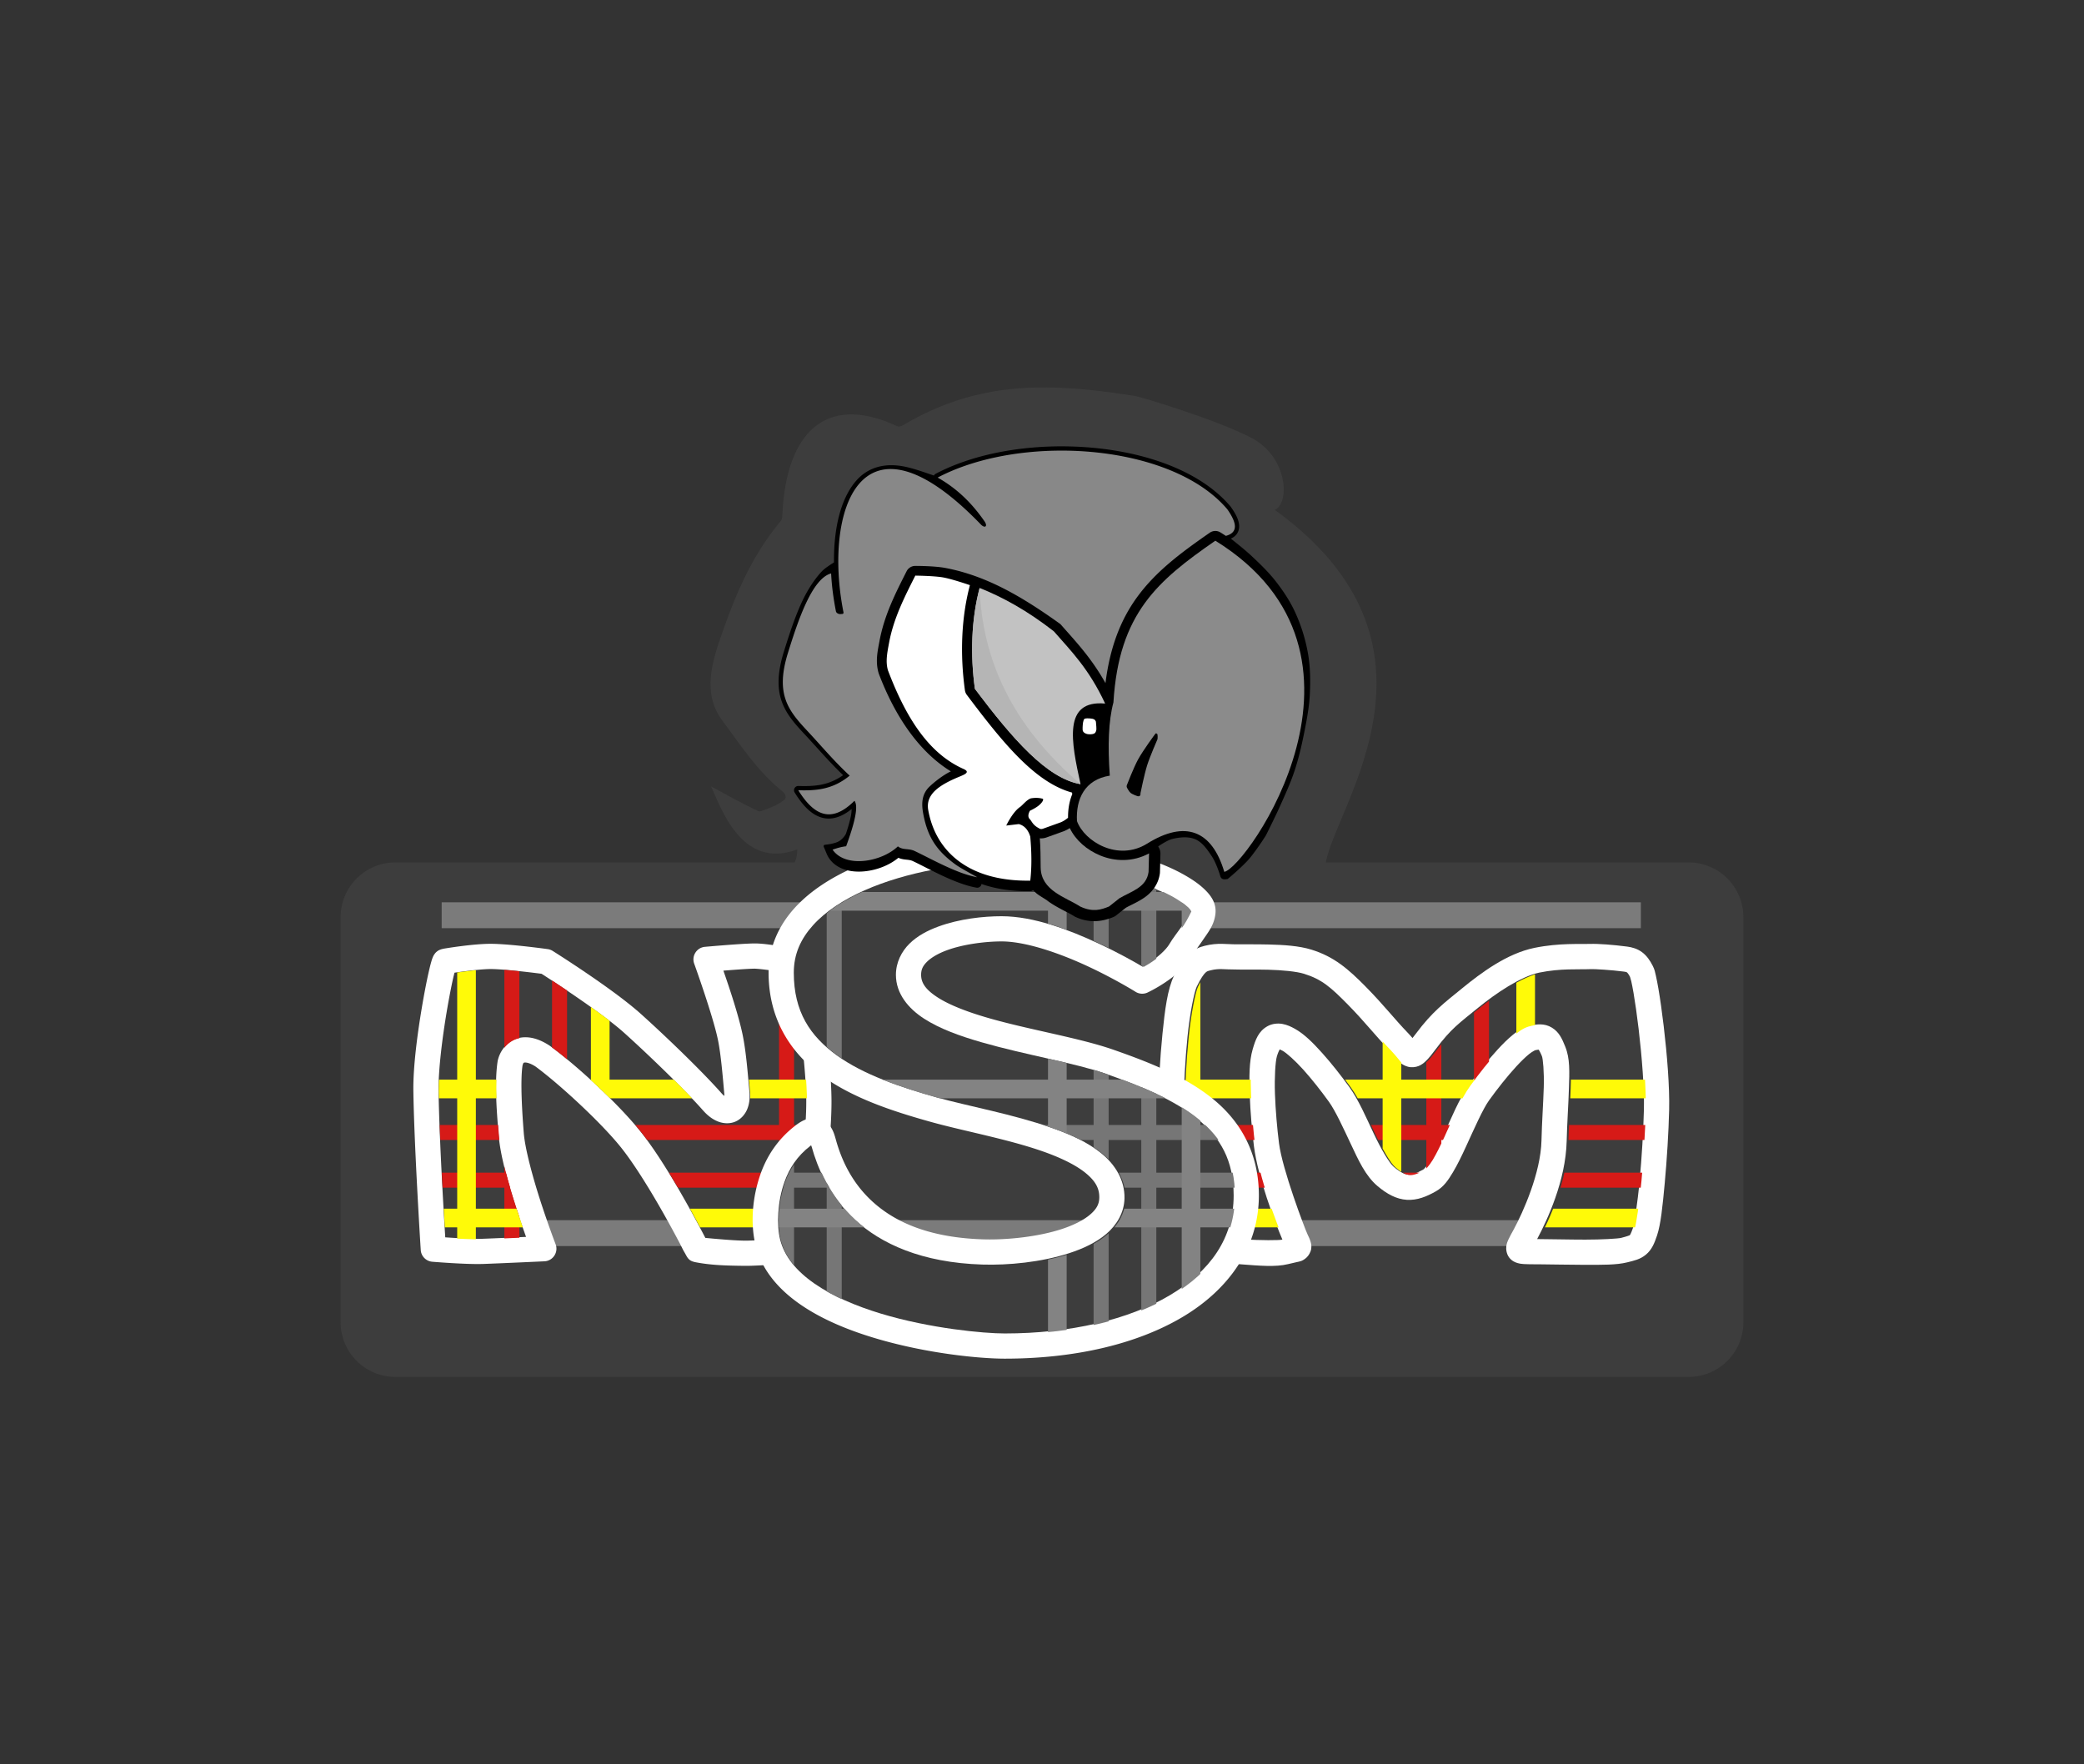 <svg xmlns="http://www.w3.org/2000/svg" viewBox="0 0 378 320"><rect x="0" y="0" width="378" height="320" fill="#333333" stroke="none"/><defs><clipPath id="b" clipPathUnits="userSpaceOnUse"><path d="M941.504 229.723c7.675-.147 33.131 3.028 53.955 6.549 11.817 1.998 14.733 2.662 21.887 4.035 5.928 39.38 25.395 173.594 25.566 245.578.184 77.073-19.789 219.902-26.102 263.268-23.04 2.069-71.796 6.304-93.228 6.037-22.224-.277-59.561-3.77-75.688-5.326-1.806-3.491-3.426-6.641-5.986-11.508-7.676-14.591-18.518-34.806-31.217-57.346-25.398-45.08-57.857-99.163-88.658-137.424-43.973-54.622-123.36-127.362-174.402-164.742a24.352 24.352 0 00-1.158-.797c-19.886-12.869-40.574-19.211-60.6-13.986-20.025 5.225-34.329 23.295-38.906 42.539a24.352 24.352 0 00-.379 1.94c-6.677 43.49-.979 105.35 1.887 142.107 3.231 41.449 19.494 96.854 34.766 143.945 6.674 20.58 12.994 38.67 18.24 53.336-25.367 1.162-57.268 2.674-84.33 3.652-17.691.639-50.48-1.363-71.783-2.781-1.974-32.05-11.705-191.88-12.922-283.879-.518-39.151 7.245-101.631 15.877-152.82 4.316-25.595 8.83-48.576 12.465-64.693.998-4.424 1.662-6.702 2.488-9.951 17.19-2.458 53.124-7.387 72.693-7.018 28.722.542 87.176 8.069 95.519 9.152 12.421 7.968 115.315 74.275 159.373 113.893 48.782 43.865 118.831 111.759 152.059 149.504 8.399 9.541 17.347 16.832 27.766 21.314 10.419 4.482 23.209 5.794 34.645 1.143 11.436-4.652 19.595-14.524 23.701-24.771 4.106-10.248 5.073-21.213 4.047-32.836-3.001-34.004-6.321-77.601-13.164-110.615-7.717-37.232-25.542-90.543-37.119-123.691 21.838-1.724 46.974-3.583 58.709-3.807z" style="line-height:normal;font-variant-ligatures:normal;font-variant-position:normal;font-variant-caps:normal;font-variant-numeric:normal;font-variant-alternates:normal;font-feature-settings:normal;text-indent:0;text-align:start;text-decoration-line:none;text-decoration-style:solid;text-decoration-color:#000;text-transform:none;text-orientation:mixed;white-space:normal;shape-padding:0;isolation:auto;mix-blend-mode:normal;solid-color:#000;solid-opacity:1" color="#000" font-weight="400" font-family="sans-serif" overflow="visible" opacity=".5" stroke-width="48.7" stroke-linecap="round" stroke-linejoin="round"/></clipPath><clipPath id="c" clipPathUnits="userSpaceOnUse"><path d="M1416.234 25.6c100.096 0 255.943 20.77 335.037 66.496 9.567 5.531 20.306 12.743 26.982 19.092 4.696 4.466 5.932 7.476 6.406 7.939-.45.15-6.609 14.62-15.248 27.273-9.068 13.282-18.496 24.774-24.754 35.613-6.606 11.441-22.428 25.228-36.766 34.727-5.741 3.804-10.795 6.751-15.121 9.166-15.922-9.384-46.56-26.776-84.975-44.693-55.58-25.923-124.935-52.789-187.522-52.789-34.919 0-81.585 4.959-122.652 20.133-20.534 7.587-39.862 17.722-55.223 32.781-15.36 15.059-26.283 36.336-26.283 60.328 0 36.398 24.028 65.058 54.432 84.674 30.403 19.615 69.071 33.539 110.926 45.586 83.71 24.094 181.258 40.274 238.856 60.412 70.913 24.794 134.643 51.574 178.67 87.775 44.026 36.202 69.676 79.552 69.676 147.838 0 82.194-44.842 146.216-123.805 193.039-78.962 46.823-191.762 73.535-318.535 73.535-40.286 0-144.251-9.551-239.451-38.406-47.6-14.428-93.205-33.732-128.031-57.889-34.826-24.157-58.22-52.252-66.498-85.285-6.891-27.496-5.222-73.166 8.393-111.117 9.412-26.236 24.009-49.662 50.523-70.113.426-.329.646-.419 1.047-.713.384 1.04.754 1.782 1.131 3.129 10.737 38.413 32.777 93.752 83.231 140.367 50.453 46.615 128.875 83.201 246.467 86.887 49.791 1.56 113.387-4.372 167.709-21.992 27.161-8.81 52.137-20.46 71.914-37.332 19.777-16.872 34.413-40.748 34.992-68.551.739-35.439-18.265-65.45-44.502-86.859-26.237-21.41-60.031-36.783-96.891-49.732-73.719-25.899-160.854-41.602-219.853-58.084-72.152-20.156-143.556-44.598-194.721-81.719-51.164-37.12-82.975-83.977-82.975-159.627 0-35.893 13.342-65.291 37.301-91.832 23.959-26.541 58.934-49.332 99.566-67.348 81.264-36.031 184.614-52.709 260.547-52.709z" style="line-height:normal;font-variant-ligatures:normal;font-variant-position:normal;font-variant-caps:normal;font-variant-numeric:normal;font-variant-alternates:normal;font-feature-settings:normal;text-indent:0;text-align:start;text-decoration-line:none;text-decoration-style:solid;text-decoration-color:#000;text-transform:none;text-orientation:mixed;white-space:normal;shape-padding:0;isolation:auto;mix-blend-mode:normal;solid-color:#000;solid-opacity:1" color="#000" font-weight="400" font-family="sans-serif" overflow="visible" opacity=".6" fill="maroon" stroke-width="48.7" stroke-linecap="round" stroke-linejoin="round"/></clipPath><clipPath id="a" clipPathUnits="userSpaceOnUse"><path d="M2559.242 230.594h-.066c6.72-.257 38.366 1.495 63.772 4.812 4.604.601 4.973.998 5.674 1.52.701.521 2.93 2.582 6.443 9.564-1.351-2.684.618 1.917 1.916 7.578 1.298 5.661 2.829 13.513 4.426 22.814 3.193 18.602 6.686 43.09 9.832 69.641 6.292 53.101 11.151 115.021 10.184 154.992-1.01 41.704-4.211 93.393-8.291 137.674-4.08 44.281-10.606 84.674-12.629 90.654-4.292 12.688-6.394 14.907-6.32 14.846.074-.061-3.921 1.933-16.947 5.201-5.712 1.433-37.428 3.382-69.297 3.336-31.869-.046-66.523-.942-90.344-1.037-1.211-.01-1.395-.031-2.537-.035 19.634-36.917 55.247-112.898 57.088-189.18.835-34.593 3.405-70.713 4.395-102.352.989-31.638 2.222-57.218-7.062-80.094-6.084-14.991-11.37-27.969-25.826-36.881-14.457-8.911-29.929-6.723-43.426-3.803-13.447 2.91-22.269 9.654-31.959 17.57-9.69 7.917-19.472 17.614-29.373 28.369-19.802 21.511-39.895 47.226-55.961 69.517-18.909 26.235-34.036 64.047-49.705 98.123-7.835 17.038-15.594 32.96-22.717 44.813-7.123 11.852-14.62 19.045-15.23 19.391-14.413 8.148-22.814 10.472-29.033 10.094-6.22-.378-14.203-3.34-28.227-15.223-8.785-7.444-24.724-34.729-39.088-65.152-14.364-30.423-28.599-63.83-46.877-89.189-16.048-22.266-34.328-45.524-52.279-65.498-17.951-19.974-34.521-36.546-52.51-46.666-7.728-4.348-15.289-7.833-24.154-9.482-8.865-1.649-19.77-.719-28.703 4.182-17.866 9.801-23.573 26.384-29 45.053-6.773 23.299-6.797 53.213-5.627 87.209 1.17 33.996 4.474 70.571 8.195 100.121 7.499 59.553 40.467 146.254 54.908 180.016-.343.083-.413.092-.764.178-5.21 1.276-41.311 1.634-73.504-.725-32.193-2.359-62.964-5.778-76.676-6.648-11.165-.709-18.357-2.174-21.4-3.949-3.043-1.775-5.807-3.422-8.611-16.842-2.903-13.894-6.277-51.185-8.174-93.441-1.896-42.257-2.715-90.768-2.082-132.342.631-41.447 3.303-93.204 7.896-138.469 4.593-45.264 13.071-86.529 17.711-96.225 7.952-16.616 13.786-24.24 16.949-27.16 3.164-2.92 3.91-3.075 10.524-4.717 16.183-4.017 25.448-1.317 48.139-1.447.012.001.035-.001.047 0 13.417.546 36.678-.237 62.709.434 26.054.671 54.331 3.259 68.875 7.777 34.593 10.746 51.714 25.888 84.877 59.549 32.684 33.175 52.566 59.371 80.106 87.887 5.679 5.88 9.746 11.061 14.104 16.174s8.51 12.283 21.834 16c6.662 1.859 14.953 1.036 20.732-1.367 5.78-2.403 9.627-5.563 13.053-8.758 6.851-6.39 12.519-13.827 20.408-24.412 29.16-39.124 45.691-50.151 81.227-79.172 33.974-27.745 82.59-60.787 118.682-68.154 41.158-8.402 74.752-5.65 99.699-6.672z" style="line-height:normal;font-variant-ligatures:normal;font-variant-position:normal;font-variant-caps:normal;font-variant-numeric:normal;font-variant-alternates:normal;font-feature-settings:normal;text-indent:0;text-align:start;text-decoration-line:none;text-decoration-style:solid;text-decoration-color:#000;text-transform:none;text-orientation:mixed;white-space:normal;shape-padding:0;isolation:auto;mix-blend-mode:normal;solid-color:#000;solid-opacity:1" color="#000" font-weight="400" font-family="sans-serif" overflow="visible" opacity=".6" stroke-width="48.7"/></clipPath></defs><path d="M189.6 70.267c-8.737-.033-17.065 1.675-25.796 6.846-.811.48-1.139.156-1.643-.067-12.477-5.539-19.446 1.542-20.228 15.793-.045.824-.01 1.28-.284 1.612-5.638 6.751-8.523 14.141-11.103 21.621-1.825 5.291-2.773 10.303.469 14.618 3.33 4.431 6.245 9.083 10.896 12.841.531.429.878 1.124.302 1.576-1.322 1.037-2.737 1.485-4.157 2.012-.283.105-.493.02-.704-.101-3.224-1.5-5.636-2.932-8.382-4.392 1.71 3.558 5.42 15.29 15.657 11.433-.05.754-.022 1.325-.483 2.359h-72.406c-5.516 0-9.957 4.441-9.957 9.957v73.403c0 5.516 4.441 9.957 9.957 9.957h234.524c5.516 0 9.957-4.441 9.957-9.957v-73.403c0-5.516-4.441-9.957-9.957-9.957h-65.782c1.91-10.498 24.567-39.527-9.268-63.949 2.727-1.113 2.48-9.534-4.216-13.048-6.297-3.305-20.06-7.43-21.052-7.586-5.712-.901-11.101-1.547-16.343-1.566z" fill="#3d3d3d"/><path fill="#7b7b7b" d="M80.113 221.309h217.512v4.694H80.113zM80.113 163.653h217.512v4.694H80.113z"/><path d="M221.636 171.185c-.905-.01-1.895.052-3.1.351-.843.209-2.009.618-2.987 1.521-.978.903-1.744 2.118-2.614 3.936-1.181 2.467-1.639 6.126-2.087 10.545-.448 4.419-.703 9.363-.764 13.391-.061 4.016.017 8.634.2 12.698.182 4.064.431 7.453.86 9.502.438 2.094 1.535 3.752 2.98 4.595 1.445.843 2.875.911 4.023.984.909.058 4.026.392 7.154.621 3.128.229 6.034.509 8.321-.051.653-.16 1.146-.26 1.608-.373.462-.114.94-.104 1.726-.796.393-.346.772-.989.864-1.558.092-.568 0-.979-.086-1.275-.166-.593-.347-.906-.55-1.347-.608-1.316-4.605-11.882-5.196-16.579-.333-2.641-.633-5.979-.736-8.985-.103-3.006.078-5.822.349-6.754.191-.656.39-1.056.514-1.287.144.06.32.141.538.263.705.397 2.235 1.744 3.77 3.452 1.535 1.708 3.174 3.789 4.599 5.766 1.216 1.687 2.59 4.717 3.975 7.651 1.385 2.934 2.647 5.787 4.848 7.652 1.71 1.449 3.436 2.39 5.328 2.505 1.892.115 3.579-.585 5.253-1.531 1.456-.823 2.262-2.053 3.098-3.445.837-1.392 1.609-3.001 2.368-4.652 1.518-3.303 3.064-6.843 4.221-8.448 1.423-1.975 3.239-4.29 4.908-6.103.835-.907 1.637-1.688 2.286-2.219.649-.53 1.219-.752 1.075-.721.428-.093.603-.107.711-.119.102.168.314.516.587 1.19.181.445.418 2.829.33 5.657-.088 2.828-.332 6.247-.413 9.641-.142 5.903-3.376 13.048-4.989 16.039-.412.764-.747 1.327-1.028 1.95-.141.311-.286.637-.36 1.156-.074.518.01 1.39.502 2.049.495.659 1.122.907 1.556 1.03.434.123.78.154 1.144.179.726.049 1.527.038 2.608.042 2.137.01 5.421.093 8.493.097 3.072 0 5.684.037 7.625-.451 1.254-.315 2.34-.522 3.406-1.412 1.066-.889 1.527-2.054 1.996-3.439.682-2.015 1.014-5.294 1.407-9.556.393-4.262.698-9.177.796-13.233.102-4.219-.38-10.082-.986-15.199-.303-2.558-.638-4.917-.957-6.773-.159-.928-.314-1.729-.465-2.39-.151-.661-.215-1.075-.552-1.744-.511-1.015-1.11-1.879-1.959-2.511-.849-.632-1.836-.899-2.67-1.008-2.605-.34-5.28-.543-6.753-.487v0c-1.725.071-5.552-.211-10.087.715-5.01 1.023-9.729 4.568-13.119 7.337-3.244 2.649-5.393 4.208-8.399 8.241-.239.321-.417.541-.605.776-.251-.295-.551-.635-.902-.998-2.367-2.451-4.295-4.977-7.552-8.283-3.212-3.261-5.774-5.476-9.868-6.748-2.305-.716-5.105-.867-7.704-.934-2.599-.067-5.048-.01-5.822-.038h-.059l-.059.001c-.865.01-1.685-.073-2.589-.083z" style="line-height:normal;font-variant-ligatures:normal;font-variant-position:normal;font-variant-caps:normal;font-variant-numeric:normal;font-variant-alternates:normal;font-feature-settings:normal;text-indent:0;text-align:start;text-decoration-line:none;text-decoration-style:solid;text-decoration-color:#000;text-transform:none;text-orientation:mixed;white-space:normal;shape-padding:0;isolation:auto;mix-blend-mode:normal;solid-color:#000;solid-opacity:1" color="#000" font-weight="400" font-family="sans-serif" overflow="visible" fill="#fff"/><path style="line-height:normal;font-variant-ligatures:normal;font-variant-position:normal;font-variant-caps:normal;font-variant-numeric:normal;font-variant-alternates:normal;font-feature-settings:normal;text-indent:0;text-align:start;text-decoration-line:none;text-decoration-style:solid;text-decoration-color:#000;text-transform:none;text-orientation:mixed;white-space:normal;shape-padding:0;isolation:auto;mix-blend-mode:normal;solid-color:#000;solid-opacity:1" d="M288.589 175.77h-.01c.631-.024 3.602.14 5.987.452.432.056.467.094.533.143.066.049.275.242.605.898-.127-.252.058.18.18.711.122.531.266 1.269.415 2.142.3 1.746.628 4.045.923 6.538.591 4.985 1.047 10.798.956 14.55-.095 3.915-.395 8.767-.778 12.924s-.996 7.949-1.186 8.51c-.403 1.191-.6 1.399-.593 1.394.01-.01-.368.181-1.591.488-.536.135-3.514.318-6.505.313-2.992 0-6.245-.089-8.481-.097-.114-.001-.131 0-.238 0 1.843-3.466 5.186-10.598 5.359-17.759.078-3.248.32-6.638.412-9.608.093-2.97.209-5.371-.663-7.519-.571-1.407-1.067-2.626-2.424-3.462-1.357-.837-2.81-.631-4.077-.357-1.262.273-2.091.906-3 1.649-.91.743-1.828 1.653-2.757 2.663-1.859 2.019-3.745 4.434-5.253 6.526-1.775 2.463-3.195 6.013-4.666 9.211-.736 1.599-1.464 3.094-2.133 4.207-.669 1.113-1.372 1.788-1.43 1.82-1.353.765-2.142.983-2.725.948-.584-.035-1.333-.314-2.65-1.429-.825-.699-2.321-3.26-3.67-6.116-1.348-2.856-2.685-5.992-4.401-8.373-1.506-2.09-3.223-4.274-4.908-6.149-1.685-1.875-3.241-3.431-4.929-4.381-.726-.408-1.435-.735-2.268-.89-.832-.155-1.856-.068-2.695.393-1.677.92-2.213 2.477-2.722 4.229-.636 2.187-.638 4.995-.528 8.187.11 3.192.42 6.625.769 9.399.704 5.591 3.799 13.73 5.155 16.899-.032.01-.039.01-.072.017-.489.12-3.878.153-6.9-.068-3.022-.222-5.911-.542-7.198-.624-1.048-.067-1.723-.204-2.009-.371-.286-.167-.545-.321-.808-1.581-.273-1.304-.589-4.805-.767-8.772-.178-3.967-.255-8.521-.196-12.424.059-3.891.31-8.75.741-12.999.431-4.249 1.227-8.123 1.663-9.033.747-1.56 1.294-2.276 1.591-2.55.297-.274.367-.289.988-.443 1.519-.377 2.389-.124 4.519-.136 0 0 0-0 0 0 1.26.051 3.443-.022 5.887.041 2.446.063 5.1.306 6.466.73 3.248 1.009 4.855 2.43 7.968 5.59 3.068 3.114 4.935 5.574 7.52 8.251.533.552.915 1.038 1.324 1.518.409.48.799 1.153 2.05 1.502.625.174 1.404.097 1.946-.128.543-.226.904-.522 1.225-.822.643-.6 1.175-1.298 1.916-2.292 2.737-3.673 4.289-4.708 7.625-7.432 3.189-2.605 7.753-5.707 11.141-6.398 3.864-.789 7.018-.53 9.359-.626z" color="#000" font-weight="400" font-family="sans-serif" overflow="visible" fill="#3d3d3d"/><g transform="matrix(.094 0 0 .094 48.337 154.123)" clip-path="url(#a)" style="mix-blend-mode:luminosity" stroke-width="10.652"><g fill="#d61a17"><path d="M1596 21.52h29v928h-29zM1688 21.52h29v928h-29z"/><path d="M2689 531.02v29h-2360v-29zM2689 623.02v29h-2360v-29z"/><path d="M989 21.52h29v928h-29zM1081 21.52h29v928h-29zM459 21.52h29v928h-29zM551 21.52h29v928h-29zM2238 21.52h29v928h-29zM2330 21.52h29v928h-29z"/></g><g fill="#fffa08"><path d="M329 443.52h2360v36h-2360zM329 81.52h2360v36h-2360zM329 692.52h2360v36h-2360z"/><path d="M404 21.091v928h-36v-928zM662 21.091v928h-36v-928zM1544 21.091v928h-36v-928zM1802 21.091v928h-36v-928zM2189.714 21.091v928h-36v-928zM2447.714 21.091v928h-36v-928z"/></g></g><path style="line-height:normal;font-variant-ligatures:normal;font-variant-position:normal;font-variant-caps:normal;font-variant-numeric:normal;font-variant-alternates:normal;font-feature-settings:normal;text-indent:0;text-align:start;text-decoration-line:none;text-decoration-style:solid;text-decoration-color:#000;text-transform:none;text-orientation:mixed;white-space:normal;shape-padding:0;isolation:auto;mix-blend-mode:normal;solid-color:#000;solid-opacity:1" d="M136.955 171.116a17.975 17.975 0 00-.32 0c-2.503.048-8.769.612-8.769.612-1.498.131-2.464 1.649-1.948 3.062 0 0 3.386 9.38 4.301 13.794.534 2.576.874 6.634 1.158 9.858.012.138-0.0.222 0 .333-.146-.124-.296-.252-.476-.456-3.417-3.881-9.949-10.187-14.649-14.414-5.16-4.64-15.997-11.43-15.997-11.43a2.287 2.287 0 00-.915-.333s-6.386-.891-9.987-.959c-3.421-.064-8.992.901-8.992.901h.095c-.484.063-.884.257-1.103.417-.321.235-.444.414-.539.549-.192.27-.243.41-.301.545-.116.27-.183.485-.26.746-.155.523-.319 1.183-.503 1.998-.367 1.629-.801 3.844-1.218 6.319-.835 4.949-1.611 10.858-1.554 15.167.13 9.825 1.337 28.883 1.337 28.883.072 1.135.967 2.045 2.102 2.135 0 0 6.125.514 9.25.401 3.608-.13 11.08-.48 11.08-.48 1.557-.073 2.586-1.649 2.027-3.103 0 0-1.326-3.452-2.719-7.746-1.393-4.294-2.825-9.516-3.055-12.458-.267-3.42-.655-9.208-.228-12.179.134-.524.2-.522.335-.558.143-.037.835-.044 2.01.705 4.311 3.171 11.803 10.069 15.444 14.591 2.544 3.16 5.572 8.144 7.901 12.278a211.449 211.449 0 012.868 5.268c.352.67.516 1.07.822 1.579.282.471.499 1.018.93 1.359.326.258.755.371 1.163.449 2.875.544 5.61.598 8.742.637 3.42.043 11.035-.742 11.035-.742a2.286 2.286 0 002.035-1.926s2.783-17.728 2.761-27.196c-.021-8.855-2.695-25.355-2.695-25.355a2.286 2.286 0 00-1.804-1.881s-1.727-.35-3.765-.694c-1.91-.323-3.965-.664-5.595-.679z" color="#000" font-weight="400" font-family="sans-serif" overflow="visible" fill="#fff"/><path style="line-height:normal;font-variant-ligatures:normal;font-variant-position:normal;font-variant-caps:normal;font-variant-numeric:normal;font-variant-alternates:normal;font-feature-settings:normal;text-indent:0;text-align:start;text-decoration-line:none;text-decoration-style:solid;text-decoration-color:#000;text-transform:none;text-orientation:mixed;white-space:normal;shape-padding:0;isolation:auto;mix-blend-mode:normal;solid-color:#000;solid-opacity:1" d="M136.722 175.688c.721-.014 3.11.284 5.065.615 1.109.188 1.383.25 2.055.379.556 3.697 2.384 16.296 2.4 23.054.017 7.235-1.858 20.644-2.45 24.715-2.163.194-6.74.592-8.752.567-2.086-.026-5.591-.354-7.105-.5-.17-.328-.322-.623-.562-1.08a216.336 216.336 0 00-2.93-5.383c-2.384-4.232-5.431-9.309-8.323-12.901-4.128-5.128-11.581-11.956-16.372-15.465a2.286 2.286 0 00-.109-.075c-1.867-1.208-3.809-1.804-5.689-1.313-1.88.49-3.223 2.187-3.652 3.993a2.286 2.286 0 00-.036.182c-.627 4.083-.092 9.89.177 13.341.303 3.891 1.83 9.092 3.264 13.513.627 1.932 1.22 3.63 1.712 5.007-2.381.109-5.376.251-7.917.343-1.661.06-4.739-.128-6.739-.261-.185-3.009-1.099-18.013-1.213-26.649-.049-3.675.68-9.541 1.49-14.346.405-2.403.829-4.56 1.17-6.073.094-.415.156-.629.234-.934 1.614-.231 4.987-.693 6.824-.659 2.696.051 8.184.758 8.967.859 1.166.748 10.825 6.973 14.961 10.692 4.58 4.118 11.155 10.492 14.275 14.035.789.896 1.629 1.58 2.607 2.001.978.421 2.179.544 3.252.107 1.073-.437 1.839-1.363 2.225-2.325.385-.962.476-1.991.38-3.083-.282-3.192-.593-7.285-1.236-10.384-.725-3.495-2.398-8.5-3.485-11.612 2.05-.162 4.41-.336 5.511-.357z" color="#000" font-weight="400" font-family="sans-serif" overflow="visible" fill="#3d3d3d"/><g clip-path="url(#b)" transform="matrix(.094 0 0 .094 48.337 154.123)" style="mix-blend-mode:luminosity" stroke-width="10.652"><g fill="#d61a17"><path d="M1596 21.52h29v928h-29zM1688 21.52h29v928h-29z"/><path d="M2689 531.02v29h-2360v-29zM2689 623.02v29h-2360v-29z"/><path d="M989 21.52h29v928h-29zM1081 21.52h29v928h-29zM459 21.52h29v928h-29zM551 21.52h29v928h-29zM2238 21.52h29v928h-29zM2330 21.52h29v928h-29z"/></g><g fill="#fffa08"><path d="M329 443.52h2360v36h-2360zM329 81.52h2360v36h-2360zM329 692.52h2360v36h-2360z"/><path d="M404 21.091v928h-36v-928zM662 21.091v928h-36v-928zM1544 21.091v928h-36v-928zM1802 21.091v928h-36v-928zM2189.714 21.091v928h-36v-928zM2447.714 21.091v928h-36v-928z"/></g></g><path d="M181.288 151.954c-7.775 0-17.87 1.597-26.312 5.34-4.221 1.872-8.042 4.286-10.888 7.438-2.846 3.153-4.68 7.128-4.68 11.684 0 8.475 4.034 14.592 9.677 18.686 5.642 4.093 12.809 6.44 19.735 8.374 5.918 1.653 13.964 3.118 20.354 5.363 3.195 1.122 5.948 2.451 7.72 3.898 1.772 1.446 2.534 2.769 2.497 4.516-.024 1.157-.512 2.055-1.681 3.052-1.169.997-3.013 1.927-5.194 2.634-4.363 1.415-10.026 1.974-14.19 1.844-10.173-.319-16.279-3.342-20.178-6.945-3.899-3.603-5.635-7.907-6.513-11.05-.396-1.416-.817-2.935-2.59-3.732-.887-.399-1.926-.344-2.709-.08-.783.263-1.428.678-2.1 1.197-3.214 2.479-5.14 5.554-6.254 8.658-1.603 4.468-1.863 9.319-.919 13.086 1.122 4.478 4.216 7.978 8.071 10.651 3.855 2.674 8.532 4.608 13.299 6.053 9.534 2.89 19.354 3.802 23.805 3.802 12.534 0 23.851-2.571 32.235-7.543 8.384-4.971 13.862-12.617 13.862-22.054 0-7.645-3.284-13.36-8.209-17.41-4.925-4.049-11.364-6.646-18.168-9.024-6.16-2.154-15.21-3.603-22.667-5.749-3.728-1.073-7.033-2.33-9.2-3.728-2.166-1.398-3.017-2.621-3.017-4.107 0-.98.324-1.642 1.096-2.399.772-.757 2.036-1.488 3.568-2.054 3.063-1.132 7.122-1.607 9.93-1.607 4.48 0 10.723 2.219 15.671 4.527 4.948 2.308 8.625 4.608 8.625 4.608a2.286 2.286 0 002.172.137s1.413-.653 3.057-1.742c1.644-1.089 3.62-2.592 4.886-4.785.14-.243 1.187-1.655 2.14-3.051.954-1.397 1.996-2.666 2.235-4.676.243-2.048-.945-3.489-2.03-4.521-1.085-1.032-2.332-1.823-3.395-2.438-9.035-5.223-23.78-6.856-33.74-6.856z" style="line-height:normal;font-variant-ligatures:normal;font-variant-position:normal;font-variant-caps:normal;font-variant-numeric:normal;font-variant-alternates:normal;font-feature-settings:normal;text-indent:0;text-align:start;text-decoration-line:none;text-decoration-style:solid;text-decoration-color:#000;text-transform:none;text-orientation:mixed;white-space:normal;shape-padding:0;isolation:auto;mix-blend-mode:normal;solid-color:#000;solid-opacity:1" color="#000" font-weight="400" font-family="sans-serif" overflow="visible" fill="#fff"/><path style="line-height:normal;font-variant-ligatures:normal;font-variant-position:normal;font-variant-caps:normal;font-variant-numeric:normal;font-variant-alternates:normal;font-feature-settings:normal;text-indent:0;text-align:start;text-decoration-line:none;text-decoration-style:solid;text-decoration-color:#000;text-transform:none;text-orientation:mixed;white-space:normal;shape-padding:0;isolation:auto;mix-blend-mode:normal;solid-color:#000;solid-opacity:1" d="M181.288 156.526c9.397 0 24.027 1.95 31.452 6.242.898.519 1.906 1.196 2.533 1.792.441.419.557.702.601.745-.042.014-.621 1.373-1.431 2.56-.851 1.247-1.736 2.326-2.324 3.343-.62 1.074-2.105 2.368-3.451 3.26-.539.357-1.013.634-1.419.861-1.495-.881-4.371-2.514-7.977-4.196-5.218-2.434-11.729-4.956-17.604-4.956-3.278 0-7.659.466-11.514 1.89-1.928.712-3.742 1.664-5.184 3.077-1.442 1.414-2.467 3.411-2.467 5.663 0 3.417 2.256 6.107 5.11 7.949 2.854 1.841 6.484 3.148 10.413 4.279 7.858 2.262 17.016 3.781 22.423 5.671 6.657 2.328 12.64 4.842 16.773 8.24 4.133 3.398 6.541 7.468 6.541 13.879 0 7.716-4.21 13.726-11.622 18.122-7.413 4.396-18.002 6.903-29.903 6.903-3.782 0-13.542-.897-22.479-3.605-4.468-1.354-8.75-3.167-12.019-5.434-3.269-2.268-5.465-4.905-6.243-8.006-.647-2.581-.49-6.869.788-10.431.883-2.463 2.254-4.662 4.743-6.582.04-.031.061-.039.098-.067.036.098.071.167.106.294 1.008 3.606 3.077 8.801 7.813 13.177 4.736 4.376 12.098 7.811 23.137 8.157 4.674.146 10.644-.41 15.744-2.065 2.55-.827 4.894-1.921 6.751-3.505 1.857-1.584 3.231-3.825 3.285-6.435.069-3.327-1.715-6.144-4.178-8.154-2.463-2.01-5.636-3.453-9.096-4.669-6.92-2.431-15.1-3.905-20.639-5.453-6.773-1.892-13.477-4.187-18.28-7.671-4.803-3.485-7.789-7.883-7.789-14.985 0-3.369 1.252-6.129 3.502-8.621 2.249-2.492 5.532-4.631 9.347-6.322 7.629-3.382 17.331-4.948 24.459-4.948z" color="#000" font-weight="400" font-family="sans-serif" overflow="visible" fill="#3d3d3d"/><g clip-path="url(#c)" transform="matrix(.094 0 0 .094 48.337 154.123)" stroke-width="10.652"><g fill="#767676"><path d="M1596 21.52h29v928h-29zM1688 21.52h29v928h-29z"/><path d="M2689 531.02v29h-2360v-29zM2689 623.02v29h-2360v-29z"/><path d="M989 21.52h29v928h-29zM1081 21.52h29v928h-29zM459 21.52h29v928h-29zM551 21.52h29v928h-29zM2238 21.52h29v928h-29zM2330 21.52h29v928h-29z"/></g><g fill="#838383"><path d="M329 443.52h2360v36h-2360zM329 81.52h2360v36h-2360zM329 692.52h2360v36h-2360z"/><path d="M404 21.091v928h-36v-928zM662 21.091v928h-36v-928zM1544 21.091v928h-36v-928zM1802 21.091v928h-36v-928zM2189.714 21.091v928h-36v-928zM2447.714 21.091v928h-36v-928z"/></g></g><path d="M192.61 80.954c-8.293-.01-16.558 1.636-22.897 4.978a.77.77 0 00-.319.317c-1.753-.591-3.3-1.159-4.926-1.535-3.909-.905-7.043.033-9.178 2.484-2.861 3.285-4.079 8.768-4.025 14.809-.788.502-1.696 1.086-2.196 1.618-1.514 1.612-2.756 3.708-3.586 5.479-1.333 2.846-2.415 6.239-3.294 9.06-1.21 3.882-1.218 6.711-.4 9.043.818 2.332 2.402 4.091 4.177 5.989 2.168 2.318 4.393 4.937 6.958 7.4-2.709 1.919-5.304 2.036-8.109 1.959-.617-.017-1.005.659-.679 1.183 1.383 2.223 2.919 3.967 4.9 4.545 1.673.488 3.519 0 5.436-1.549-.01.372-.04.808-.149 1.342-.179.879-.49 1.951-.883 3.14-.087.158-.174.303-.258.416-.271.366-.607.698-.996.936-.369.226-.802.331-1.221.439-.434.112-1.328.213-1.328.213-.172.028-.285.111-.237.356.354.734.56 1.473.973 2.082 1.368 2.016 3.92 2.612 6.392 2.38 2.261-.212 4.543-1.099 6.184-2.458.442.203.889.276 1.263.317.539.058.959.09 1.359.278 2.97 1.403 7.639 4.139 11.553 4.821.436.075.846-.229.901-.668 2.532.89 5.485 1.353 8.859 1.296.183 0 .359-.071.496-.191.72.784 1.062.92 2.394 1.774.146.093.273.209.411.307 1.731 1.223 3.6 1.98 4.609 2.637.08.052.163.098.249.139v.001c2.882 1.351 5.332.67 6.881.046h.001a2.061 2.061 0 00.508-.295h.001l1.767-1.395c.854-.489 2.089-.983 3.312-1.812 1.301-.882 2.59-2.336 2.866-4.415v-.001c.01-.072.015-.145.017-.218v-.001l.087-3.363c.01-.33-.069-.659-.214-.956l-.19-.369s1.619-1.125 2.556-1.349c1.359-.325 2.909-.489 4.191.067 1.305.566 2.173 1.887 2.967 3.068.665.988 1.282 2.739 1.442 3.269.183.608.266 1.096 1.425.855.099-.021 2.662-2.224 3.805-3.52 1.2-1.361 3.067-4.216 3.168-4.426 0 0 1.682-3.352 2.447-5.062.976-2.179 1.981-4.355 2.732-6.622.736-2.222 1.268-4.511 1.727-6.806.466-2.326.919-4.671 1.039-7.041.126-2.475.092-4.985-.335-7.426a30.632 30.632 0 00-2.313-7.443c-.91-1.988-2.13-3.838-3.47-5.565-1.354-1.746-2.963-3.285-4.577-4.794-1.15-1.075-3.628-3.025-3.628-3.025.382-.176.706-.403.96-.695.396-.456.567-1.055.545-1.625-.044-1.14-.673-2.244-1.516-3.448-.014-.019-.028-.038-.043-.056-6.255-7.394-18.474-10.9-30.594-10.913z"/><path d="M220.441 98.068c-10.43 7.236-17.503 13.148-18.483 29.32-.894 3.349-1.05 7.777-.661 13.291-4.569.724-6.173 4.262-5.954 8.244 1.359 3.724 7.457 7.377 12.734 4.084 6.892-4.301 11.747-2.429 13.987 5.121 3.908-.616 31.537-39.534-1.623-60.061zm-10.753 34.943c.123 0 .251.144.262.225.039.284.033.556 0 .83 0 0-1.363 3.105-1.873 4.718-.522 1.65-1.209 5.05-1.209 5.05.023.407-.095.665-.545.569 0 0-.92-.309-1.28-.617-.264-.225-.593-.854-.593-.854-.117-.205-.128-.411-.024-.616 0 0 1.209-3.133 2.015-4.599.9-1.636 3.039-4.542 3.129-4.646.036-.041.076-.058.117-.059z" fill="#8b8b8b"/><path d="M200.45 127.605c-7.696-.683-6.158 6.896-4.459 14.618-6.072-1.039-12.274-8.123-19.16-17.285-.851-6.153-.655-12.602.854-18.302 4.258 1.701 8.703 4.15 13.466 7.871 3.168 3.619 6.375 6.812 9.3 13.098z" fill="#c2c2c2"/><path d="M166.018 104.404c-1.944 3.862-3.941 7.742-4.761 12.204-.32 1.742-.667 3.357-.201 4.962 3.299 8.704 7.435 15.106 13.703 17.893 1.258.56.299.976-.719 1.394-3.715 1.528-6.183 3.21-5.676 6.059 1.367 7.683 7.553 12.99 18.507 12.807.304-2.66.231-5.32 0-7.979-.38-1.252-1.073-2.012-2.079-2.28l-2.28.268s1.158-2.457 2.493-3.36c.473-.32 1.2-1.319 1.985-1.577.819-.137 1.508-.098 2.115.071.26.072.024.658-.789 1.303-.444.338-.967.618-1.511.881-.375.689-.38 1.236.067 1.609.371.514.575 1.028 1.542 1.542.193.137.409.245.85.071l3.12-1.122c.443-.183.919-.477 1.339-.835-.011-1.487.213-2.953.768-4.288l-.055-.28c-6.7-1.838-12.538-9.023-19.068-17.71a1.831 1.831 0 01-.35-.849c-.88-6.363-.689-13.029.897-19.021 0-.012.01-.024.012-.037 0 0-3.226-1.117-4.901-1.408-1.648-.286-5.008-.32-5.008-.32z" fill="#fff"/><path d="M194.04 150.196c-.323.207-.656.39-1.004.533-.024.01-.049.019-.074.028l-3.12 1.122.049-.018c-.381.15-.837.234-1.286.188.139 1.736.132 3.491.152 5.265.048 4.253 4.558 5.404 7.167 7.102 2.315 1.085 3.792.58 5.23 0l1.911-1.509c2.127-1.25 4.888-1.927 5.264-4.761l.087-3.363c-2.98 1.609-6.223 1.461-8.824.392-2.504-1.029-4.522-2.822-5.552-4.981z" fill="#8b8b8b"/><path d="M192.609 81.729c-8.189-.01-16.35 1.628-22.535 4.889 3.716 2.104 6.333 4.825 8.482 7.912.676.971.062 1.328-.637.604-21.935-22.729-28.54-2.361-24.939 15.853.035.175.026.357-.213.367-.213.01-.412.046-.581 0-.32-.086-.521-.261-.569-.51-.425-2.186-.74-4.396-.865-6.84-3.503.919-6.069 8.76-7.824 14.39-2.358 7.567.068 10.492 3.604 14.272 2.38 2.545 4.772 5.413 7.586 8.013-3.148 2.589-6.239 2.735-9.324 2.649 2.68 4.306 5.814 6.285 10.192 1.911.788 1.028-.03 4.198-1.509 8.248-.992.117-1.716.368-2.464.608 2.318 3.396 8.877 2.255 11.853-.59.874.719 1.928.32 3.036.843 3.032 1.432 7.694 4.12 11.355 4.758-.965-.561-3.077-1.672-4.018-2.363-3.459-2.537-5.055-5.081-5.807-9.305-.35-1.969-.123-3.543 1.188-4.789.952-.905 2.539-2.131 3.849-2.747-5.661-3.473-10.068-9.803-13.064-17.707a2.026 2.026 0 01-.045-.133c-.62-2.135-.154-4.063.16-5.773.879-4.784 2.981-8.826 4.92-12.678a1.764 1.764 0 011.593-.971s3.269-.01 5.291.345c7.758 1.423 14.383 5.471 20.909 10.131.088.068.168.145.241.228 2.604 2.975 5.414 5.881 8.04 10.552.822-6.585 2.793-11.533 5.711-15.556 3.399-4.686 7.961-8.083 13.208-11.723a1.764 1.764 0 011.934-.051c.334.207.661.417.984.628 2.397-.658 1.877-2.517.259-4.828-6.006-7.101-18.034-10.626-30.003-10.639zm6.401 47.613c-.822.063-1.315.287-1.635.545-.461.372-.782.988-.929 2.104-.048.363-.068.768-.066 1.208zm-24.974 11.73c.357.283.093.041 0 0z" fill="#888"/><path d="M200.985 128.164c-.689 3.19-.802 7.143-.501 11.893-1.552.363-2.802 1.067-3.734 2.012a.775.775 0 000-.013c-.848-3.857-1.616-7.657-1.282-10.194.167-1.268.575-2.17 1.288-2.745.714-.576 1.827-.901 3.628-.741a.775.775 0 00.603-.212z"/><path d="M196.529 130.698c.12-.315.11-.325.385-.385.276-.06.938-.01 1.28.062.343.068.59.314.597.671.01.358.146 1.151.025 1.516-.121.366-.271.499-.622.572-.351.073-.856.061-1.131-.037-.276-.099-.673-.284-.696-.758-.023-.474.042-1.326.162-1.641z" fill="#fff"/><path d="M177.684 106.636c-1.509 5.7-1.705 12.149-.854 18.302 6.887 9.162 13.088 16.246 19.16 17.285-12.605-10.778-17.827-22.787-18.307-35.587z" fill="#b5b5b5"/></svg>